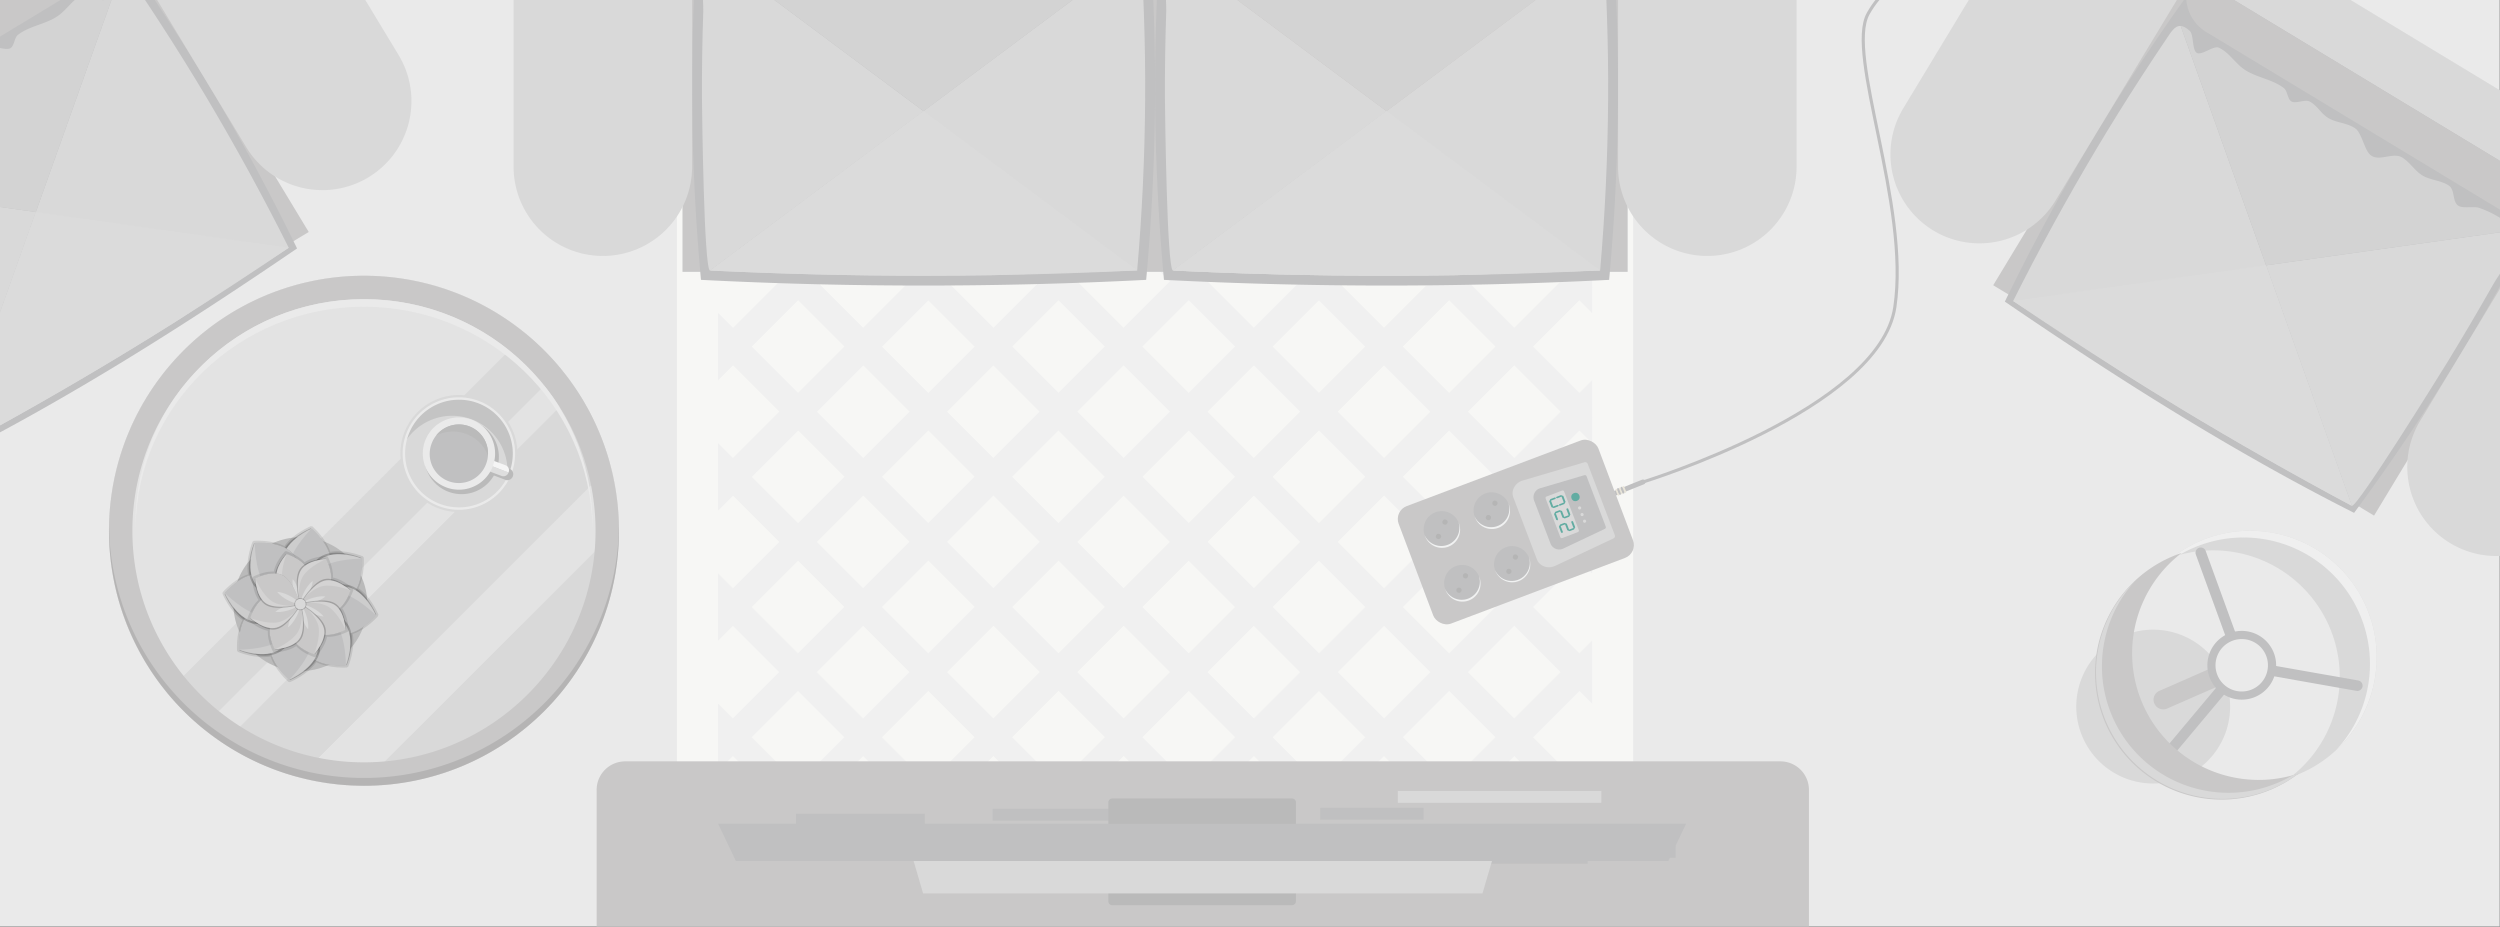 <svg xmlns="http://www.w3.org/2000/svg" xmlns:xlink="http://www.w3.org/1999/xlink" viewBox="0 0 1600 593.04"><rect x="0" y="0" width="1600" height="593.04" fill="#333333" stroke="none"/><defs><style>.cls-1,.cls-24{fill:none;}.cls-2{isolation:isolate;}.cls-3{clip-path:url(#clip-path);}.cls-16,.cls-4{fill:#eaeaea;}.cls-5{fill:#f7f7f5;}.cls-6{clip-path:url(#clip-path-2);}.cls-7{fill:#f0f0f0;}.cls-8{fill:#c9c8c8;}.cls-9{fill:#c0c0c1;}.cls-10{fill:#d9d9d9;}.cls-11{fill:#dbdbdb;}.cls-12{fill:#d3d3d3;}.cls-13{fill:#ccc3c0;}.cls-14{fill:#bababa;}.cls-15{fill:#446168;}.cls-16{opacity:0.61;}.cls-17{opacity:0.1;}.cls-18{fill:#dedede;}.cls-19{fill:#f5f5f5;}.cls-20,.cls-21{opacity:0.2;}.cls-21{fill:#fff;}.cls-22{fill:#efefef;}.cls-23{fill:#e9e5d9;}.cls-24{stroke:#c0c0c1;stroke-miterlimit:10;stroke-width:2px;}.cls-25{fill:#f1f2f2;mix-blend-mode:multiply;}.cls-26{fill:#b5b5b5;}.cls-27{fill:#62aca2;}</style><clipPath id="clip-path"><rect class="cls-1" y="-0.06" width="1600" height="593"/></clipPath><clipPath id="clip-path-2"><rect class="cls-1" x="459.57" y="63.9" width="559.35" height="493.89" rx="7.75" ry="7.75"/></clipPath></defs><title>стабилизатор1</title><g class="cls-2"><g id="_1" data-name="1"><g class="cls-3"><rect class="cls-4" x="-0.14" y="-0.06" width="1600" height="593"/><rect class="cls-5" x="465.97" y="4.84" width="546.55" height="612.02" rx="11.75" ry="11.75" transform="translate(1050.09 -428.4) rotate(90)"/><g class="cls-6"><rect class="cls-7" x="392.27" y="75.8" width="17.01" height="822.11" transform="translate(1028.42 547.73) rotate(135)"/><rect class="cls-7" x="445.32" y="45.52" width="17.01" height="822.11" transform="translate(1097.58 458.52) rotate(135)"/><rect class="cls-7" x="498.38" y="15.24" width="17.01" height="822.11" transform="translate(1166.74 369.33) rotate(135)"/><rect class="cls-7" x="551.43" y="-15.04" width="17.01" height="822.11" transform="translate(1235.9 280.1) rotate(135)"/><rect class="cls-7" x="604.49" y="-45.33" width="17.01" height="822.11" transform="translate(1305.06 190.89) rotate(135)"/><rect class="cls-7" x="657.54" y="-75.61" width="17.01" height="822.11" transform="translate(1374.23 101.71) rotate(135)"/><rect class="cls-7" x="710.6" y="-105.89" width="17.01" height="822.11" transform="translate(1443.37 12.46) rotate(135)"/><rect class="cls-7" x="763.65" y="-136.17" width="17.01" height="822.11" transform="translate(1512.53 -76.75) rotate(135)"/><rect class="cls-7" x="816.71" y="-166.46" width="17.01" height="822.11" transform="translate(1581.69 -165.96) rotate(135)"/><rect class="cls-7" x="869.77" y="-196.74" width="17.01" height="822.11" transform="translate(1650.85 -255.17) rotate(135)"/><rect class="cls-7" x="922.82" y="-227.02" width="17.01" height="822.11" transform="translate(1720.01 -344.38) rotate(135)"/><rect class="cls-7" x="975.88" y="-257.3" width="17.01" height="822.11" transform="translate(1789.17 -433.59) rotate(135)"/><rect class="cls-7" x="1028.93" y="-287.59" width="17.01" height="822.11" transform="translate(1858.32 -522.81) rotate(135)"/><rect class="cls-7" x="1028.93" y="75.8" width="17.01" height="822.11" transform="translate(648.12 -590.98) rotate(45)"/><rect class="cls-7" x="975.88" y="45.52" width="17.01" height="822.11" transform="translate(611.17 -562.33) rotate(45)"/><rect class="cls-7" x="922.82" y="15.24" width="17.01" height="822.11" transform="translate(574.19 -533.68) rotate(45)"/><rect class="cls-7" x="869.77" y="-15.04" width="17.01" height="822.11" transform="translate(537.26 -505.04) rotate(45)"/><rect class="cls-7" x="816.71" y="-45.33" width="17.01" height="822.11" transform="translate(500.31 -476.4) rotate(45)"/><rect class="cls-7" x="763.65" y="-75.61" width="17.01" height="822.11" transform="translate(463.34 -447.74) rotate(45)"/><rect class="cls-7" x="710.6" y="-105.89" width="17.01" height="822.11" transform="translate(426.4 -419.1) rotate(45)"/><rect class="cls-7" x="657.54" y="-136.17" width="17.01" height="822.11" transform="translate(389.45 -390.46) rotate(45)"/><rect class="cls-7" x="604.49" y="-166.46" width="17.01" height="822.11" transform="translate(352.5 -361.81) rotate(45)"/><rect class="cls-7" x="551.43" y="-196.74" width="17.01" height="822.11" transform="translate(315.55 -333.16) rotate(45)"/><rect class="cls-7" x="498.38" y="-227.02" width="17.01" height="822.11" transform="translate(278.6 -304.52) rotate(45)"/><rect class="cls-7" x="445.32" y="-257.3" width="17.01" height="822.11" transform="translate(241.64 -275.87) rotate(45)"/><rect class="cls-7" x="392.27" y="-287.59" width="17.01" height="822.11" transform="translate(204.69 -247.23) rotate(45)"/></g><rect class="cls-8" x="436.79" y="-63.42" width="604.91" height="237.41"/><path class="cls-9" d="M744.94,179.11a2786.26,2786.26,0,0,0,284.91,0,1350.5,1350.5,0,0,0,0-247.66,2785.51,2785.51,0,0,0-284.91,0A1350.73,1350.73,0,0,0,744.94,179.11Z"/><path class="cls-9" d="M750.72,173.13c45.64,2.2,91.59,3.34,136.66,3.34,14.92,0,30-.13,45-.38,30.47-.5,61.12-1.51,91.71-3q4.72-54.29,5.1-108.84c.13-18.19-.13-36.32-.75-54.51-.25-9.07-.69-18.13-1.2-27.19-.31-6.3-.13-11.2-3.9-12.84l-136,101.41Z"/><path class="cls-9" d="M448.63,179.11a2785.64,2785.64,0,0,0,284.92,0,1350.44,1350.44,0,0,0,0-247.67,2785.64,2785.64,0,0,0-284.92,0A1350.55,1350.55,0,0,0,448.63,179.11Z"/><path class="cls-10" d="M449.26,63.16c.06,9.38,1.26,108.65,5.1,110h.06l136.66-102L456.69-29.06l-.12-.06c-9.76,5.48-6.17,27.32-6.48,36.57Q449.13,35.3,449.26,63.16Z"/><path class="cls-10" d="M454.42,173.13c45.64,2.2,91.59,3.34,136.66,3.34,14.92,0,30-.13,45-.38,30.47-.5,61.12-1.51,91.71-3q4.72-54.29,5.1-108.84c.13-18.19-.13-36.32-.76-54.51-.25-9.07-.69-18.13-1.2-27.19-.32-6.3-.13-11.2-3.9-12.84l-136,101.41Z"/><path class="cls-11" d="M454.42,173.13c45.64,2.2,91.59,3.34,136.66,3.34,14.92,0,30-.13,45-.38l91.71-3-136.72-102Z"/><path class="cls-12" d="M456.56-29.12l.12.06L591.08,71.15,727-30.26c-1.57-.76-3.84-.88-7.05-.31-3.78.63-8.18,9.69-12.09,9.57s-7.11-9.5-11.08-10c-7.3-.82-14.35,2.64-21.65,3.34-10.51.94-20.9-3.9-31.35-2.77-3.15.32-6.17,5-9.32,4.72-3.59-.25-7-5.66-10.64-5.92-5.35-.38-10.45,2.52-15.8,2.77-7.11.44-13.85-3.71-21-3.15-5.54.44-13.16,9-18.7,9.44-7.37.63-11.77-9.06-19.2-9.06-6.23,0-12.09,3.08-18.32,3.08-6.55,0-12.78-3.46-19.32-3.15-5.35.32-7.49,7.55-12.84,7.81-3.4.19-9.57-5-13-5.67A78.55,78.55,0,0,0,460-30.26,9.76,9.76,0,0,0,456.56-29.12Z"/><path class="cls-10" d="M1092.68,163.81h0a57.13,57.13,0,0,0,57.13-57.13V-75.2H1035.56V106.69A57.13,57.13,0,0,0,1092.68,163.81Z"/><path class="cls-10" d="M385.82,163.81h0a57.13,57.13,0,0,0,57.13-57.13V-73.51H328.7V106.69A57.13,57.13,0,0,0,385.82,163.81Z"/><path class="cls-10" d="M750.72,173.13c45.64,2.2,91.59,3.34,136.66,3.34,14.92,0,30-.13,45-.38l91.71-3-136.72-102Z"/><path class="cls-13" d="M752.86-29.12l.13.06L887.38,71.15l136-101.41c-1.57-.76-3.84-.88-7-.31-3.78.63-8.18,9.69-12.09,9.57s-7.11-9.5-11.08-10c-7.3-.82-14.35,2.64-21.66,3.34-10.51.94-20.9-3.9-31.35-2.77-3.15.32-6.17,5-9.32,4.72-3.59-.25-7-5.66-10.64-5.92-5.35-.38-10.45,2.52-15.8,2.77-7.11.44-13.85-3.71-21-3.15-5.54.44-13.16,9-18.7,9.44-7.36.63-11.77-9.06-19.2-9.06-6.23,0-12.09,3.08-18.32,3.08-6.55,0-12.78-3.46-19.33-3.15-5.35.32-7.49,7.55-12.84,7.81-3.4.19-9.57-5-13-5.67a78.55,78.55,0,0,0-25.75-.69A9.76,9.76,0,0,0,752.86-29.12Z"/><path class="cls-10" d="M745.56,63.16c.06,9.38,1.26,108.65,5.1,110h.06l136.66-102L753-29.06l-.13-.06c-9.76,5.48-6.17,27.32-6.48,36.57Q745.44,35.3,745.56,63.16Z"/><path class="cls-10" d="M750.72,173.13c45.64,2.2,91.59,3.34,136.66,3.34,14.92,0,30-.13,45-.38,30.47-.5,61.12-1.51,91.71-3q4.72-54.29,5.1-108.84c.13-18.19-.13-36.32-.75-54.51-.25-9.07-.69-18.13-1.2-27.19-.31-6.3-.13-11.2-3.9-12.84l-136,101.41Z"/><path class="cls-11" d="M750.72,173.13c45.64,2.2,91.59,3.34,136.66,3.34,14.92,0,30-.13,45-.38l91.71-3-136.72-102Z"/><path class="cls-12" d="M752.86-29.12l.13.06L887.38,71.15l136-101.41c-1.57-.76-3.84-.88-7-.31-3.78.63-8.18,9.69-12.09,9.57s-7.11-9.5-11.08-10c-7.3-.82-14.35,2.64-21.66,3.34-10.51.94-20.9-3.9-31.35-2.77-3.15.32-6.17,5-9.32,4.72-3.59-.25-7-5.66-10.64-5.92-5.35-.38-10.45,2.52-15.8,2.77-7.11.44-13.85-3.71-21-3.15-5.54.44-13.16,9-18.7,9.44-7.36.63-11.77-9.06-19.2-9.06-6.23,0-12.09,3.08-18.32,3.08-6.55,0-12.78-3.46-19.33-3.15-5.35.32-7.49,7.55-12.84,7.81-3.4.19-9.57-5-13-5.67a78.55,78.55,0,0,0-25.75-.69A9.76,9.76,0,0,0,752.86-29.12Z"/><rect class="cls-8" x="-128.01" y="2.46" width="284.87" height="236.82" transform="translate(-60.48 24.91) rotate(-31.17)"/><path class="cls-9" d="M-33.4,294.16C44.81,254.65,117.85,208.3,190.12,159A1347,1347,0,0,0,62.25-52.43C-15-11.33-90,31.84-161.27,82.78A1347.38,1347.38,0,0,0-33.4,294.16Z"/><path class="cls-10" d="M-93.68,196.77c5,8.1,58,93.6,61.72,92.9l0,0L22.93,135.7l-159.09-22.45h-.13c-4.86,9.43,9.44,26.64,14,34.82Q-108.39,172.68-93.68,196.77Z"/><path class="cls-10" d="M-31.92,289.64c37.33-20,74.35-41,110.08-62.64,11.83-7.15,23.69-14.48,35.48-21.91q35.83-22.57,71.15-46.54-24.73-49.34-53-96.81Q117.59,38,102.57,14.84c-5-7.74-10.06-15.39-15.21-23-3.55-5.31-6-9.65-9.83-9.26L22.93,135.7Z"/><path class="cls-11" d="M-31.92,289.64c37.33-20,74.35-41,110.08-62.64,11.83-7.15,23.69-14.48,35.48-21.91l71.15-46.54L22.93,135.7Z"/><path class="cls-12" d="M-136.29,113.26h.13L22.93,135.7,77.53-17.42c-1.64.1-3.51,1.08-5.75,3.11C69.11-12,70.37-2,67.21-.22s-10.62-4.83-14-3.37C47-.8,43.19,5.59,37.76,9.69c-7.84,5.86-18.61,6.64-26.3,12.63-2.33,1.78-2.28,7.27-4.91,8.56-3,1.5-8.56-1.53-11.54,0-4.44,2.24-7,7.19-11.07,10-5.41,3.79-12.92,3.42-18.27,7.32-4.16,3-5.71,14.11-9.87,17.15-5.51,4.08-14.09-2.21-20,1.35-4.94,3-8,8.47-12.9,11.46-5.19,3.14-11.94,3.13-17,6.54-4.08,2.84-2,10.14-6.09,12.92-2.59,1.79-10.23.22-13.25,1.31a66.6,66.6,0,0,0-20.77,11.74A8.51,8.51,0,0,0-136.29,113.26Z"/><rect class="cls-10" x="-306.7" y="-15.57" width="500.55" height="38.64" transform="translate(-102.77 36.16) rotate(148.83)"/><path class="cls-10" d="M235.84,113.46h0a57,57,0,0,0,19.26-78.25L161.2-120,63.68-61,157.59,94.2A57,57,0,0,0,235.84,113.46Z"/><path class="cls-8" d="M-126.35,99.85,61.17-13.58a26.72,26.72,0,0,0,9-36.69h0L-163,90.82h0A26.72,26.72,0,0,0-126.35,99.85Z"/><rect class="cls-8" x="1340.38" y="12.51" width="236.82" height="284.87" transform="translate(571.19 1322.96) rotate(-58.83)"/><path class="cls-9" d="M1506.62,328.24c-78.21-39.51-151.26-85.86-223.52-135.2A1347,1347,0,0,1,1411-18.35c77.25,41.09,152.21,84.27,223.52,135.2A1347.38,1347.38,0,0,1,1506.62,328.24Z"/><path class="cls-10" d="M1566.9,230.85c-5,8.1-58,93.6-61.72,92.9l0,0-54.85-153.94,159.09-22.45h.13c4.86,9.43-9.44,26.64-14,34.82Q1581.61,206.76,1566.9,230.85Z"/><path class="cls-10" d="M1505.13,323.72c-37.33-20-74.35-41-110.08-62.64-11.83-7.15-23.69-14.48-35.48-21.91q-35.83-22.57-71.15-46.54,24.73-49.34,53-96.81,14.16-23.75,29.19-46.9c5-7.74,10.06-15.39,15.21-23,3.55-5.31,6-9.65,9.83-9.26l54.6,153.12Z"/><path class="cls-11" d="M1505.13,323.72c-37.33-20-74.35-41-110.08-62.64-11.83-7.15-23.69-14.48-35.48-21.91l-71.15-46.54,161.86-22.86Z"/><path class="cls-12" d="M1609.51,147.34h-.13l-159.09,22.45-54.6-153.12c1.64.1,3.51,1.08,5.75,3.11,2.66,2.36,1.4,12.33,4.56,14.09s10.62-4.83,14-3.37c6.22,2.79,10,9.17,15.42,13.28,7.84,5.86,18.61,6.64,26.3,12.63,2.33,1.78,2.28,7.27,4.91,8.56,3,1.5,8.56-1.53,11.54,0,4.44,2.24,7,7.19,11.07,10,5.41,3.79,12.92,3.42,18.27,7.32,4.16,3,5.71,14.11,9.87,17.15,5.51,4.08,14.09-2.21,20,1.35,4.94,3,8,8.47,12.9,11.46,5.19,3.14,11.94,3.13,17,6.54,4.08,2.84,2,10.14,6.09,12.92,2.59,1.79,10.23.22,13.25,1.31a66.6,66.6,0,0,1,20.77,11.74A8.51,8.51,0,0,1,1609.51,147.34Z"/><rect class="cls-10" x="1279.37" y="18.51" width="500.55" height="38.64" transform="translate(240.39 -786.24) rotate(31.17)"/><path class="cls-10" d="M1237.37,147.54h0a57,57,0,0,1-19.26-78.25L1312-86l97.52,59-93.91,155.24A57,57,0,0,1,1237.37,147.54Z"/><path class="cls-10" d="M1568.14,347.62h0a57,57,0,0,1-19.26-78.25l93-153.8,97.52,59-93,153.8A57,57,0,0,1,1568.14,347.62Z"/><path class="cls-8" d="M1599.57,133.93,1412,20.5a26.72,26.72,0,0,1-9-36.69h0l233.25,141.09h0A26.72,26.72,0,0,1,1599.57,133.93Z"/><path class="cls-8" d="M381.85,487.26h775.88a0,0,0,0,1,0,0v196a18.27,18.27,0,0,1-18.27,18.27H400.12a18.27,18.27,0,0,1-18.27-18.27v-196a0,0,0,0,1,0,0Z" transform="translate(1539.58 1188.8) rotate(180)"/><rect class="cls-9" x="509.45" y="520.81" width="82.44" height="7.62" transform="translate(1101.34 1049.23) rotate(180)"/><rect class="cls-9" x="635.28" y="517.61" width="177.4" height="7.62" transform="translate(1447.96 1042.85) rotate(180)"/><rect class="cls-10" x="699.51" y="552.79" width="113.17" height="7.62" transform="translate(1512.19 1113.21) rotate(180)"/><rect class="cls-9" x="844.93" y="516.99" width="66.13" height="7.62" transform="translate(1755.99 1041.61) rotate(180)"/><rect class="cls-9" x="942.87" y="545.17" width="73.23" height="7.62" transform="translate(1958.98 1097.97) rotate(180)"/><rect class="cls-9" x="1025.43" y="541.36" width="46.95" height="7.62" transform="translate(2097.81 1090.34) rotate(180)"/><rect class="cls-10" x="894.64" y="506.18" width="130.23" height="7.62" transform="translate(1919.5 1019.98) rotate(180)"/><rect class="cls-14" x="735.21" y="485.15" width="68.28" height="120.05" rx="2.35" ry="2.35" transform="translate(224.18 1314.52) rotate(-90)"/><polygon class="cls-9" points="459.57 527.17 470.96 551.02 1067.73 551.02 1079.12 527.17 459.57 527.17"/><polygon class="cls-10" points="584.71 551.02 590.79 571.79 948.79 571.79 954.87 551.02 584.71 551.02"/><circle class="cls-15" cx="232.94" cy="339.69" r="36.1"/><path class="cls-15" d="M233,340h0a10,10,0,0,1-10-10V288.32a10,10,0,0,1,10-10h0a10,10,0,0,1,10,10V330A10,10,0,0,1,233,340Z"/><path class="cls-15" d="M233,340h0a10,10,0,0,1-3.66,13.65l-36.07,20.83a10,10,0,0,1-13.65-3.66h0a10,10,0,0,1,3.66-13.65l36.07-20.83A10,10,0,0,1,233,340Z"/><path class="cls-15" d="M232.94,340h0a10,10,0,0,1,13.66-3.66l36.07,20.83a10,10,0,0,1,3.66,13.66h0a10,10,0,0,1-13.65,3.66l-36.07-20.83A10,10,0,0,1,232.94,340Z"/><circle class="cls-10" cx="232.94" cy="339.69" r="163.2"/><path class="cls-16" d="M336.54,213.53,106.77,443.31A163.27,163.27,0,0,1,336.54,213.53Z"/><path class="cls-16" d="M369,249.62,142.9,475.8a155.16,155.16,0,0,1-13.55-10L359.08,236.13A143.7,143.7,0,0,1,369,249.62Z"/><path class="cls-16" d="M396.12,337.5,230.77,502.84a162.6,162.6,0,0,1-39.44-5.3L390.83,298.06A163.34,163.34,0,0,1,396.12,337.5Z"/><path class="cls-8" d="M232.94,191.48c81.72,0,148.21,66.48,148.21,148.21S314.66,487.9,232.94,487.9,84.73,421.41,84.73,339.69s66.49-148.21,148.21-148.21Zm0-15a163.2,163.2,0,1,0,163.2,163.2,163.2,163.2,0,0,0-163.2-163.2Z"/><path class="cls-4" d="M232.94,191.48c-80.65,0-146.25,64.28-146.25,143.3,0,.81,0,1.6.06,2.41,1.32-77.9,66.37-140.88,146.18-140.88s144.86,63,146.18,140.88c0-.81.06-1.6.06-2.41C379.19,255.76,313.59,191.48,232.94,191.48Z"/><path class="cls-17" d="M232.94,497.89A163.17,163.17,0,0,1,69.81,337.19c0,.84-.06,1.66-.06,2.5a163.2,163.2,0,1,0,326.41,0c0-.83,0-1.66-.06-2.5A163.17,163.17,0,0,1,232.94,497.89Z"/><circle class="cls-10" cx="293.73" cy="290.26" r="37.48" transform="translate(-82.47 460.58) rotate(-69.02)"/><path class="cls-17" d="M302.09,268.45a35.45,35.45,0,0,1,22,40.29,35.45,35.45,0,1,0-63.71-30.56,36,36,0,0,0-1.61,5.51A35.45,35.45,0,0,1,302.09,268.45Z"/><path class="cls-4" d="M306.07,258.09a34.46,34.46,0,1,1-44.51,19.83,34.5,34.5,0,0,1,44.51-19.83Zm.54-1.41a36,36,0,1,0,20.7,46.46,36,36,0,0,0-20.7-46.46Z"/><path class="cls-14" d="M326.52,300.18l-7.74-2.93a23.87,23.87,0,1,0-2.69,7.06l7.77,2.94a3.82,3.82,0,0,0,2.66-7.07Z"/><path class="cls-18" d="M310.28,296.66a3.42,3.42,0,0,0,1.65,4.52l9.31,3.51a3.41,3.41,0,0,0,4.22-2.3l-15.15-5.81A.7.7,0,0,0,310.28,296.66Z"/><path class="cls-19" d="M323.81,297.88l-9.31-3.52a3.4,3.4,0,0,0-4.19,2.22l15.15,5.81A3.41,3.41,0,0,0,323.81,297.88Z"/><path class="cls-4" d="M306.76,309.39a23.14,23.14,0,1,1,6.1-32.15A23.16,23.16,0,0,1,306.76,309.39Z"/><path class="cls-9" d="M312.29,291.48a18.39,18.39,0,0,1-1.19,5.45,18.61,18.61,0,1,1-34.75-13.32,18.38,18.38,0,0,1,2.74-4.83,18.6,18.6,0,0,1,33.2,12.7Z"/><path class="cls-14" d="M312.29,291.48a24,24,0,0,0-33.2-12.7,18.6,18.6,0,0,1,33.2,12.7Z"/><circle class="cls-14" cx="192.25" cy="386.67" r="40.82"/><path class="cls-14" d="M192.25,429.52a42.84,42.84,0,1,1,42.84-42.85A42.9,42.9,0,0,1,192.25,429.52Zm0-81.63A38.79,38.79,0,1,0,231,386.67,38.83,38.83,0,0,0,192.25,347.88Z"/><path class="cls-17" d="M242.23,393.43s-4.72-11.51-12.82-17c4.27-8.42,3.39-19.76,3.39-19.76l-.39-.15c0-.26,0-.43,0-.43s-11.48-4.8-21.06-2.94c-2.93-9-11.58-16.37-11.58-16.37l-.38.18-.33-.28s-11.51,4.71-17,12.82c-8.42-4.28-19.76-3.39-19.76-3.39s-.06.16-.15.4l-.44,0s-4.8,11.48-2.94,21.06c-9,2.94-16.37,11.58-16.37,11.58s.07.16.18.38l-.28.34s4.72,11.51,12.81,17c-4.27,8.42-3.39,19.76-3.39,19.76l.4.14c0,.27,0,.44,0,.44s11.48,4.79,21.06,2.94c2.94,9,11.58,16.37,11.58,16.37l.39-.18.32.28s11.51-4.72,17-12.82c8.43,4.27,19.77,3.39,19.77,3.39l.14-.4.43,0s4.81-11.48,2.94-21.07c9-2.94,16.37-11.58,16.37-11.58s-.07-.16-.18-.39Z"/><path class="cls-20" d="M211.56,361.69c-1.75,11.69-20,24.87-20,24.87s-13.59-18-11.83-29.65,19.09-18.79,19.09-18.79S213.31,350,211.56,361.69Z"/><path class="cls-9" d="M211.56,361.69c-1.75,11.69-19.31,25-19.31,25s-12.89-17.86-11.14-29.55,18.39-18.89,18.39-18.89S213.31,350,211.56,361.69Z"/><path class="cls-21" d="M185.13,360.74c2.32-10.7,14.38-22.5,14.38-22.5s-16.64,7.2-18.39,18.89c-1.05,7,3.13,16.17,6.66,22.44C185.62,373.51,183.92,366.36,185.13,360.74Z"/><path class="cls-20" d="M223.57,382.66c-9.51,7-31.74,3.45-31.74,3.45s3.09-22.31,12.6-29.34,26.79.21,26.79.21S233.08,375.63,223.57,382.66Z"/><path class="cls-9" d="M223.57,382.66c-9.51,7-31.32,4-31.32,4s3.51-21.74,13-28.77,26.37-.35,26.37-.35S233.08,375.63,223.57,382.66Z"/><path class="cls-21" d="M205.56,363.3c9.2-5.92,26.08-5.75,26.08-5.75s-16.86-6.68-26.37.35c-5.68,4.2-9.22,13.65-11.15,20.57C196.86,372.67,200.72,366.41,205.56,363.3Z"/><path class="cls-20" d="M217.23,406c-11.69-1.76-24.87-20-24.87-20s18-13.58,29.65-11.83,18.79,19.09,18.79,19.09S228.93,407.73,217.23,406Z"/><path class="cls-9" d="M217.23,406c-11.69-1.76-25-19.31-25-19.31s17.85-12.88,29.54-11.13,18.9,18.39,18.9,18.39S228.93,407.73,217.23,406Z"/><path class="cls-21" d="M218.18,379.56c10.69,2.31,22.51,14.37,22.51,14.37s-7.2-16.64-18.9-18.39c-7-1-16.17,3.13-22.42,6.67C205.4,380,212.56,378.34,218.18,379.56Z"/><path class="cls-20" d="M196.26,418c-7-9.51-3.44-31.74-3.44-31.74s22.3,3.09,29.33,12.6-.21,26.8-.21,26.8S203.3,427.5,196.26,418Z"/><path class="cls-9" d="M196.26,418c-7-9.51-4-31.32-4-31.32s21.73,3.51,28.76,13,.36,26.37.36,26.37S203.3,427.5,196.26,418Z"/><path class="cls-21" d="M215.62,400c5.92,9.2,5.74,26.07,5.74,26.07s6.68-16.85-.36-26.37c-4.19-5.67-13.64-9.22-20.57-11.14C206.24,391.29,212.5,395.15,215.62,400Z"/><path class="cls-20" d="M172.94,411.66c1.75-11.7,20-24.88,20-24.88s13.58,18,11.84,29.66-19.09,18.8-19.09,18.8S171.19,423.35,172.94,411.66Z"/><path class="cls-9" d="M172.94,411.66c1.75-11.7,19.31-25,19.31-25s12.88,17.85,11.14,29.54-18.4,18.9-18.4,18.9S171.19,423.35,172.94,411.66Z"/><path class="cls-21" d="M199.36,412.6C197,423.3,185,435.12,185,435.12s16.64-7.21,18.4-18.9c1-7-3.13-16.17-6.67-22.42C198.88,399.84,200.58,407,199.36,412.6Z"/><path class="cls-20" d="M160.93,390.69c9.51-7,31.73-3.45,31.73-3.45s-3.09,22.3-12.6,29.33-26.78-.2-26.78-.2S151.42,397.72,160.93,390.69Z"/><path class="cls-9" d="M160.93,390.69c9.51-7,31.32-4,31.32-4s-3.51,21.73-13,28.76-26.37.36-26.37.36S151.42,397.72,160.93,390.69Z"/><path class="cls-21" d="M178.94,410c-9.2,5.92-26.08,5.75-26.08,5.75s16.86,6.67,26.37-.36c5.68-4.2,9.22-13.64,11.15-20.57C187.63,400.67,183.78,406.93,178.94,410Z"/><path class="cls-20" d="M167.26,367.37c11.7,1.75,24.88,20,24.88,20s-18,13.59-29.65,11.83-18.8-19.08-18.8-19.08S155.57,365.61,167.26,367.37Z"/><path class="cls-9" d="M167.26,367.37c11.7,1.75,25,19.31,25,19.31S174.4,399.56,162.7,397.8s-18.9-18.39-18.9-18.39S155.57,365.61,167.26,367.37Z"/><path class="cls-21" d="M166.31,393.79c-10.69-2.31-22.5-14.38-22.5-14.38S151,396,162.7,397.8c7,1.06,16.16-3.12,22.42-6.66C179.09,393.3,171.93,395,166.31,393.79Z"/><path class="cls-20" d="M188.23,355.35c7,9.51,3.44,31.74,3.44,31.74s-22.3-3.09-29.33-12.6.21-26.79.21-26.79S181.21,345.84,188.23,355.35Z"/><path class="cls-9" d="M188.23,355.35c7,9.51,4,31.32,4,31.32s-21.74-3.51-28.77-13-.36-26.37-.36-26.37S181.21,345.84,188.23,355.35Z"/><path class="cls-21" d="M168.88,373.37c-5.93-9.21-5.76-26.08-5.76-26.08s-6.67,16.86.36,26.37c4.2,5.68,13.64,9.22,20.57,11.15C178.26,382.06,172,378.2,168.88,373.37Z"/><path class="cls-17" d="M219.05,389.37c4.9-4.41,7.18-12,7.18-12a3,3,0,0,0-.22-.2l.09-.29s-6.27-6-13-7.23c.34-6.59-3.43-13.59-3.43-13.59l-.29,0-.15-.28s-8.69.19-14.29,4.08c-4.42-4.9-12-7.18-12-7.18s-.08.08-.2.22l-.29-.08s-6,6.26-7.22,13c-6.59-.35-13.59,3.43-13.59,3.43s0,.13,0,.3l-.26.14s.18,8.69,4.08,14.3c-4.91,4.41-7.19,12-7.19,12l.22.2-.08.29s6.27,6,13,7.21c-.34,6.6,3.43,13.6,3.43,13.6l.29,0,.14.27s8.69-.18,14.3-4.08c4.4,4.91,12,7.18,12,7.18l.19-.21.29.09s6-6.27,7.23-13c6.59.35,13.59-3.42,13.59-3.42s0-.12,0-.3l.27-.14S223,395,219.05,389.37Z"/><path class="cls-20" d="M197.38,365.84c2.12,7.74-5.59,21-5.59,21s-13.38-7.42-15.51-15.17S183,354.7,183,354.7,195.25,358.09,197.38,365.84Z"/><path class="cls-8" d="M197.38,365.84c2.12,7.74-5.13,20.83-5.13,20.83s-12.92-7.54-15.05-15.29,6.23-16.8,6.23-16.8S195.25,358.09,197.38,365.84Z"/><path class="cls-21" d="M180.69,372.52c-1.5-7.28,2.74-17.95,2.74-17.95s-8.36,9.05-6.23,16.8c1.27,4.63,6.4,9.19,10.31,12.11C184.51,380.32,181.48,376.34,180.69,372.52Z"/><path class="cls-10" d="M192.25,386.67A16.93,16.93,0,0,1,189.9,383a25.08,25.08,0,0,1-1.55-3.92,24.38,24.38,0,0,1-.92-4.11,16.06,16.06,0,0,1-.12-4.36,16.52,16.52,0,0,1,2.35,3.67,24.91,24.91,0,0,1,1.55,3.92,25.8,25.8,0,0,1,.92,4.11A16.65,16.65,0,0,1,192.25,386.67Z"/><path class="cls-20" d="M210.6,375.56c-4,7-18.77,10.86-18.77,10.86s-4.21-14.7-.24-21.68,16.7-7.24,16.7-7.24S214.58,368.58,210.6,375.56Z"/><path class="cls-8" d="M210.6,375.56c-4,7-18.35,11.11-18.35,11.11s-3.8-14.48.18-21.46,16.29-7.46,16.29-7.46S214.58,368.58,210.6,375.56Z"/><path class="cls-21" d="M194.09,368.49c4.08-6.21,14.63-10.74,14.63-10.74s-12.31.49-16.29,7.46c-2.38,4.18-2,11-1.28,15.85C191.26,376.71,191.94,371.76,194.09,368.49Z"/><path class="cls-10" d="M192.25,386.67a16.33,16.33,0,0,1,.93-4.26,25.46,25.46,0,0,1,1.67-3.86,24.61,24.61,0,0,1,2.25-3.55,16.16,16.16,0,0,1,3-3.17,16.1,16.1,0,0,1-.92,4.26A24.78,24.78,0,0,1,197.5,380a25.86,25.86,0,0,1-2.26,3.55A16.57,16.57,0,0,1,192.25,386.67Z"/><path class="cls-20" d="M213.08,391.8c-7.75,2.13-21-5.58-21-5.58s7.43-13.38,15.17-15.51,16.93,6.7,16.93,6.7S220.83,389.67,213.08,391.8Z"/><path class="cls-8" d="M213.08,391.8c-7.75,2.13-20.83-5.13-20.83-5.13s7.54-12.93,15.29-15,16.8,6.23,16.8,6.23S220.83,389.67,213.08,391.8Z"/><path class="cls-21" d="M206.4,375.12c7.28-1.5,17.94,2.74,17.94,2.74s-9.05-8.36-16.8-6.23c-4.63,1.27-9.18,6.38-12.1,10.31C198.6,378.93,202.58,375.91,206.4,375.12Z"/><path class="cls-10" d="M192.25,386.67a16.5,16.5,0,0,1,3.67-2.35,25.91,25.91,0,0,1,3.91-1.56,25.46,25.46,0,0,1,4.11-.91,16,16,0,0,1,4.36-.12,16.45,16.45,0,0,1-3.67,2.35,26.16,26.16,0,0,1-8,2.47A16.44,16.44,0,0,1,192.25,386.67Z"/><path class="cls-20" d="M203.35,405c-7-4-10.87-18.77-10.87-18.77s14.71-4.21,21.7-.24,7.24,16.71,7.24,16.71S210.35,409,203.35,405Z"/><path class="cls-8" d="M203.35,405c-7-4-11.1-18.36-11.1-18.36s14.47-3.79,21.45.18,7.48,16.28,7.48,16.28S210.35,409,203.35,405Z"/><path class="cls-21" d="M210.43,388.51c6.21,4.09,10.75,14.63,10.75,14.63s-.49-12.31-7.48-16.28c-4.17-2.37-11-2-15.84-1.27C202.21,385.69,207.17,386.36,210.43,388.51Z"/><path class="cls-10" d="M192.25,386.67a16.43,16.43,0,0,1,4.26.94,25.14,25.14,0,0,1,3.87,1.67,24.84,24.84,0,0,1,3.55,2.26,15.83,15.83,0,0,1,3.16,3,15.93,15.93,0,0,1-4.26-.94,24.21,24.21,0,0,1-3.87-1.67,27.05,27.05,0,0,1-3.55-2.25A16.48,16.48,0,0,1,192.25,386.67Z"/><path class="cls-20" d="M187.12,407.51c-2.13-7.75,5.58-21,5.58-21s13.38,7.42,15.51,15.16-6.69,16.94-6.69,16.94S189.25,415.26,187.12,407.51Z"/><path class="cls-8" d="M187.12,407.51c-2.13-7.75,5.13-20.84,5.13-20.84s12.92,7.55,15,15.29-6.23,16.81-6.23,16.81S189.25,415.26,187.12,407.51Z"/><path class="cls-21" d="M203.81,400.83c1.5,7.28-2.75,17.94-2.75,17.94s8.37-9.06,6.23-16.81c-1.27-4.62-6.39-9.17-10.31-12.1C200,393,203,397,203.81,400.83Z"/><path class="cls-10" d="M192.25,386.67a16.76,16.76,0,0,1,2.35,3.67,26,26,0,0,1,1.55,3.92,25.46,25.46,0,0,1,.92,4.11,16.22,16.22,0,0,1,.12,4.35,16.06,16.06,0,0,1-2.35-3.67,27,27,0,0,1-2.46-8A16.26,16.26,0,0,1,192.25,386.67Z"/><path class="cls-20" d="M173.89,397.78c4-7,18.77-10.86,18.77-10.86s4.22,14.71.24,21.69-16.7,7.23-16.7,7.23S169.92,404.77,173.89,397.78Z"/><path class="cls-8" d="M173.89,397.78c4-7,18.36-11.1,18.36-11.1s3.8,14.47-.18,21.46-16.28,7.46-16.28,7.46S169.92,404.77,173.89,397.78Z"/><path class="cls-21" d="M190.41,404.85c-4.09,6.22-14.62,10.75-14.62,10.75s12.31-.49,16.28-7.46c2.37-4.18,2-11,1.28-15.86C193.23,396.63,192.55,401.59,190.41,404.85Z"/><path class="cls-10" d="M192.25,386.67a16.74,16.74,0,0,1-.94,4.26,26.78,26.78,0,0,1-3.92,7.42,16.83,16.83,0,0,1-3,3.17,16.1,16.1,0,0,1,.93-4.26,26.66,26.66,0,0,1,3.94-7.42A16.61,16.61,0,0,1,192.25,386.67Z"/><path class="cls-20" d="M171.41,381.55c7.75-2.13,21,5.58,21,5.58s-7.42,13.38-15.17,15.51-16.93-6.7-16.93-6.7S163.66,383.68,171.41,381.55Z"/><path class="cls-8" d="M171.41,381.55c7.75-2.13,20.84,5.12,20.84,5.12s-7.55,12.92-15.3,15-16.8-6.23-16.8-6.23S163.66,383.68,171.41,381.55Z"/><path class="cls-21" d="M178.09,398.23c-7.28,1.49-17.94-2.74-17.94-2.74s9,8.36,16.8,6.23c4.63-1.27,9.19-6.39,12.1-10.31C185.9,394.42,181.92,397.44,178.09,398.23Z"/><path class="cls-10" d="M192.25,386.67a15.92,15.92,0,0,1-3.67,2.34,24.46,24.46,0,0,1-3.92,1.56,25.36,25.36,0,0,1-4.11.92,16.48,16.48,0,0,1-4.36.11,16.36,16.36,0,0,1,3.67-2.35,25,25,0,0,1,3.92-1.55,25.42,25.42,0,0,1,4.11-.92A17,17,0,0,1,192.25,386.67Z"/><path class="cls-20" d="M181.14,368.31c7,4,10.87,18.77,10.87,18.77s-14.71,4.21-21.69.24-7.24-16.71-7.24-16.71S174.16,364.34,181.14,368.31Z"/><path class="cls-8" d="M181.14,368.31c7,4,11.11,18.36,11.11,18.36s-14.47,3.8-21.45-.18-7.48-16.29-7.48-16.29S174.16,364.34,181.14,368.31Z"/><path class="cls-21" d="M174.06,384.83c-6.2-4.08-10.74-14.63-10.74-14.63s.49,12.31,7.48,16.29c4.16,2.38,11,2,15.84,1.28C182.28,387.65,177.33,387,174.06,384.83Z"/><path class="cls-10" d="M192.25,386.67a16.52,16.52,0,0,1-4.26-.93,25.34,25.34,0,0,1-3.87-1.67,25,25,0,0,1-3.56-2.26,16.45,16.45,0,0,1-3.16-3,16.16,16.16,0,0,1,4.26.93,25.76,25.76,0,0,1,3.87,1.68,25,25,0,0,1,3.55,2.25A16.64,16.64,0,0,1,192.25,386.67Z"/><ellipse class="cls-20" cx="192.25" cy="386.67" rx="3.9" ry="3.9"/><ellipse class="cls-10" cx="192.25" cy="386.67" rx="3.39" ry="3.38"/><path class="cls-10" d="M1423,472.29a49.23,49.23,0,1,1-24.83-65A49.23,49.23,0,0,1,1423,472.29Z"/><path class="cls-8" d="M1384.49,454a6.19,6.19,0,0,1-2.49-11.87l50.21-22a6.19,6.19,0,1,1,5,11.34l-50.22,22A6.15,6.15,0,0,1,1384.49,454Z"/><rect class="cls-9" x="1371.69" y="459.67" width="63.61" height="6.72" transform="translate(147.35 1241.68) rotate(-50.05)"/><path class="cls-10" d="M1521.09,420.69a81,81,0,0,1-55.34,76.81,81,81,0,0,0-74.92-141.11,81,81,0,0,1,130.26,64.29Z"/><path class="cls-22" d="M1440.09,339.69a80.37,80.37,0,0,0-49.26,16.71c1.25-.42,2.54-.76,3.82-1.12A80.92,80.92,0,0,1,1495.14,480a80.94,80.94,0,0,0-55.05-140.32Z"/><path class="cls-8" d="M1471.16,495a81,81,0,1,1-74.92-141.1A81,81,0,0,0,1471.16,495Z"/><path class="cls-10" d="M1426.22,507.38a80.94,80.94,0,0,1-59.37-136A81,81,0,0,0,1471.16,495c-1.26.42-2.56.77-3.84,1.13A80.43,80.43,0,0,1,1426.22,507.38Z"/><path class="cls-9" d="M1430.13,413.2a3.35,3.35,0,0,1-4.31-2l-20.43-56.14a3.36,3.36,0,1,1,6.31-2.29l20.43,56.13A3.35,3.35,0,0,1,1430.13,413.2Z"/><path class="cls-9" d="M1509.86,442a3.34,3.34,0,0,1-1.73.15L1450.66,432a3.36,3.36,0,0,1,1.17-6.62l57.47,10.14a3.36,3.36,0,0,1,.56,6.46Z"/><path class="cls-9" d="M1455.41,418.28a22,22,0,1,1-28.23-13.17A22,22,0,0,1,1455.41,418.28Z"/><path class="cls-4" d="M1450.49,420.08A16.78,16.78,0,1,1,1429,410,16.78,16.78,0,0,1,1450.49,420.08Z"/><path class="cls-9" d="M1052.12,309.94,1034,317.2l-1.18-2.93,18.1-7.26a1.58,1.58,0,0,1,2.06.88h0A1.58,1.58,0,0,1,1052.12,309.94Z"/><path class="cls-23" d="M1036,317.17h0a.6.6,0,0,1-.78-.33l-1.25-3.12a.6.6,0,0,1,.33-.78h0a.6.6,0,0,1,.78.33l1.25,3.12A.6.6,0,0,1,1036,317.17Z"/><rect class="cls-9" x="1035.62" y="312.33" width="1.2" height="4.56" rx="0.49" ry="0.49" transform="translate(-42.66 408.17) rotate(-21.85)"/><path class="cls-23" d="M1038.19,316.28h0a.6.6,0,0,1-.78-.33l-1.25-3.12a.6.6,0,0,1,.33-.78h0a.6.6,0,0,1,.78.33l1.25,3.12A.6.6,0,0,1,1038.19,316.28Z"/><path class="cls-9" d="M1039.3,315.83h0a.6.6,0,0,1-.78-.33l-1.25-3.12a.6.6,0,0,1,.33-.78h0a.6.6,0,0,1,.78.33l1.25,3.12A.6.6,0,0,1,1039.3,315.83Z"/><path class="cls-23" d="M1040.42,315.38h0a.6.6,0,0,1-.78-.33l-1.25-3.12a.6.6,0,0,1,.33-.78h0a.6.6,0,0,1,.78.33l1.25,3.12A.6.6,0,0,1,1040.42,315.38Z"/><path class="cls-24" d="M1051.24,308.55s151.71-46.46,161.46-112S1181,34.87,1195.63,8.72s41.44-30.5,41.44-30.5"/><rect class="cls-1" y="-0.06" width="1600" height="593"/><rect class="cls-1" y="-0.06" width="1600" height="593"/><rect class="cls-8" x="901.84" y="300.29" width="136.61" height="80.36" rx="8.8" ry="8.8" transform="translate(1998.01 316.61) rotate(159.33)"/><circle class="cls-9" cx="967.8" cy="361.11" r="11.59" transform="translate(240.01 1094.16) rotate(-65.67)"/><path class="cls-25" d="M971.56,371.07a11.59,11.59,0,0,1-14.75-6.31c0,.15.1.3.16.45A11.59,11.59,0,1,0,978.65,357c-.06-.15-.12-.29-.18-.44A11.59,11.59,0,0,1,971.56,371.07Z"/><circle class="cls-9" cx="935.85" cy="373.17" r="11.59" transform="translate(210.23 1072.13) rotate(-65.67)"/><path class="cls-25" d="M939.61,383.12a11.59,11.59,0,0,1-14.75-6.31c0,.15.1.3.16.45a11.59,11.59,0,1,0,21.68-8.18c-.06-.15-.12-.29-.18-.44A11.59,11.59,0,0,1,939.61,383.12Z"/><circle class="cls-26" cx="965.73" cy="365.71" r="1.69" transform="translate(234.59 1094.97) rotate(-65.67)"/><circle class="cls-26" cx="969.88" cy="356.52" r="1.69" transform="translate(245.42 1093.35) rotate(-65.67)"/><circle class="cls-26" cx="933.77" cy="377.76" r="1.69" transform="translate(204.82 1072.94) rotate(-65.67)"/><circle class="cls-26" cx="937.93" cy="368.57" r="1.69" transform="translate(215.65 1071.32) rotate(-65.67)"/><circle class="cls-9" cx="954.7" cy="326.69" r="11.59" transform="translate(263.66 1061.98) rotate(-65.67)"/><path class="cls-25" d="M958.46,336.65a11.59,11.59,0,0,1-14.75-6.31c0,.15.1.3.16.45a11.59,11.59,0,1,0,21.68-8.18c-.06-.15-.12-.29-.18-.44A11.59,11.59,0,0,1,958.46,336.65Z"/><circle class="cls-9" cx="922.75" cy="338.75" r="11.59" transform="translate(233.89 1039.95) rotate(-65.67)"/><path class="cls-25" d="M926.51,348.7a11.59,11.59,0,0,1-14.75-6.31c0,.15.1.3.16.45a11.59,11.59,0,1,0,21.68-8.18c-.06-.15-.12-.29-.18-.44A11.59,11.59,0,0,1,926.51,348.7Z"/><circle class="cls-26" cx="952.62" cy="331.29" r="1.69" transform="translate(258.25 1062.79) rotate(-65.67)"/><circle class="cls-26" cx="956.78" cy="322.1" r="1.69" transform="translate(269.07 1061.17) rotate(-65.67)"/><circle class="cls-26" cx="920.67" cy="343.34" r="1.69" transform="translate(228.48 1040.76) rotate(-65.67)"/><circle class="cls-26" cx="924.83" cy="334.15" r="1.69" transform="translate(239.3 1039.15) rotate(-65.67)"/><path class="cls-10" d="M1016.12,296.84l17.37,45.63a1.66,1.66,0,0,1-.84,2.09l-37.33,17.59c-4.62,2.17-10,.27-11.68-4.13l-15.09-39.64c-1.67-4.4,1.09-9.41,6-10.85l39.57-11.69A1.66,1.66,0,0,1,1016.12,296.84Z"/><path class="cls-9" d="M1015.39,304.76,1027.67,337a1.17,1.17,0,0,1-.6,1.48L1000.67,351a6,6,0,0,1-8.27-2.92l-10.68-28a6,6,0,0,1,4.23-7.68l28-8.27A1.17,1.17,0,0,1,1015.39,304.76Z"/><rect class="cls-10" x="985.6" y="322.83" width="28.43" height="12.66" rx="0.92" ry="0.92" transform="translate(1047.89 1380.66) rotate(-110.84)"/><path class="cls-27" d="M993.68,324.89l.39-.71,2.81-1.07.75.28-.37.7-2.81,1.07Zm7.89-3-.75-.27L998,322.68l-.39.71.76.27,2.81-1.07Zm-7.89,3,.39-.71-1.43-3.77-.76-.27-.38.71,1.43,3.77Zm7.89-3,.38-.71-1.43-3.77-.75-.27-.38.71,1.43,3.77Zm-9.7-1.74.76.27,2.81-1.07.37-.7-.75-.28-2.81,1.07Zm3.94-1.5.76.27,2.81-1.07.38-.71-.75-.27-2.81,1.07Z"/><path class="cls-27" d="M1007.38,338.87l-2.81,1.07-.76-.27.39-.71,2.81-1.07.75.27Zm-8.26,2-1.43-3.77.38-.71.76.27,1.43,3.77-.39.71Zm3.95-1.5-1.43-3.77.38-.7.76.27,1.43,3.77-.39.71Zm3.94-1.5-1.43-3.77.38-.71.75.27,1.43,3.77-.38.71Zm-8.55-2.18,2.81-1.07.75.28-.38.7-2.81,1.07-.76-.27Z"/><path class="cls-27" d="M1004.28,330.73l-2.81,1.07-.76-.27.39-.71,2.81-1.07.75.27Zm-8.26,2L994.59,329l.38-.71.76.27,1.43,3.77-.39.71Zm3.95-1.5-1.43-3.77.38-.7.76.27,1.43,3.77-.39.71Zm3.94-1.5-1.43-3.77.38-.71.75.27,1.43,3.77-.38.71Zm-8.55-2.18,2.81-1.07.75.28-.38.7-2.81,1.07-.76-.27Z"/><circle class="cls-10" cx="1014.14" cy="333.61" r="1.01" transform="translate(-52.48 379.41) rotate(-20.67)"/><circle class="cls-10" cx="1012.54" cy="329.37" r="1.01" transform="translate(-51.09 378.57) rotate(-20.67)"/><circle class="cls-10" cx="1010.95" cy="325.13" r="1.01" transform="translate(-49.69 377.73) rotate(-20.67)"/><circle class="cls-27" cx="1008.3" cy="318.11" r="2.67" transform="translate(-47.39 376.35) rotate(-20.67)"/></g></g></g></svg>